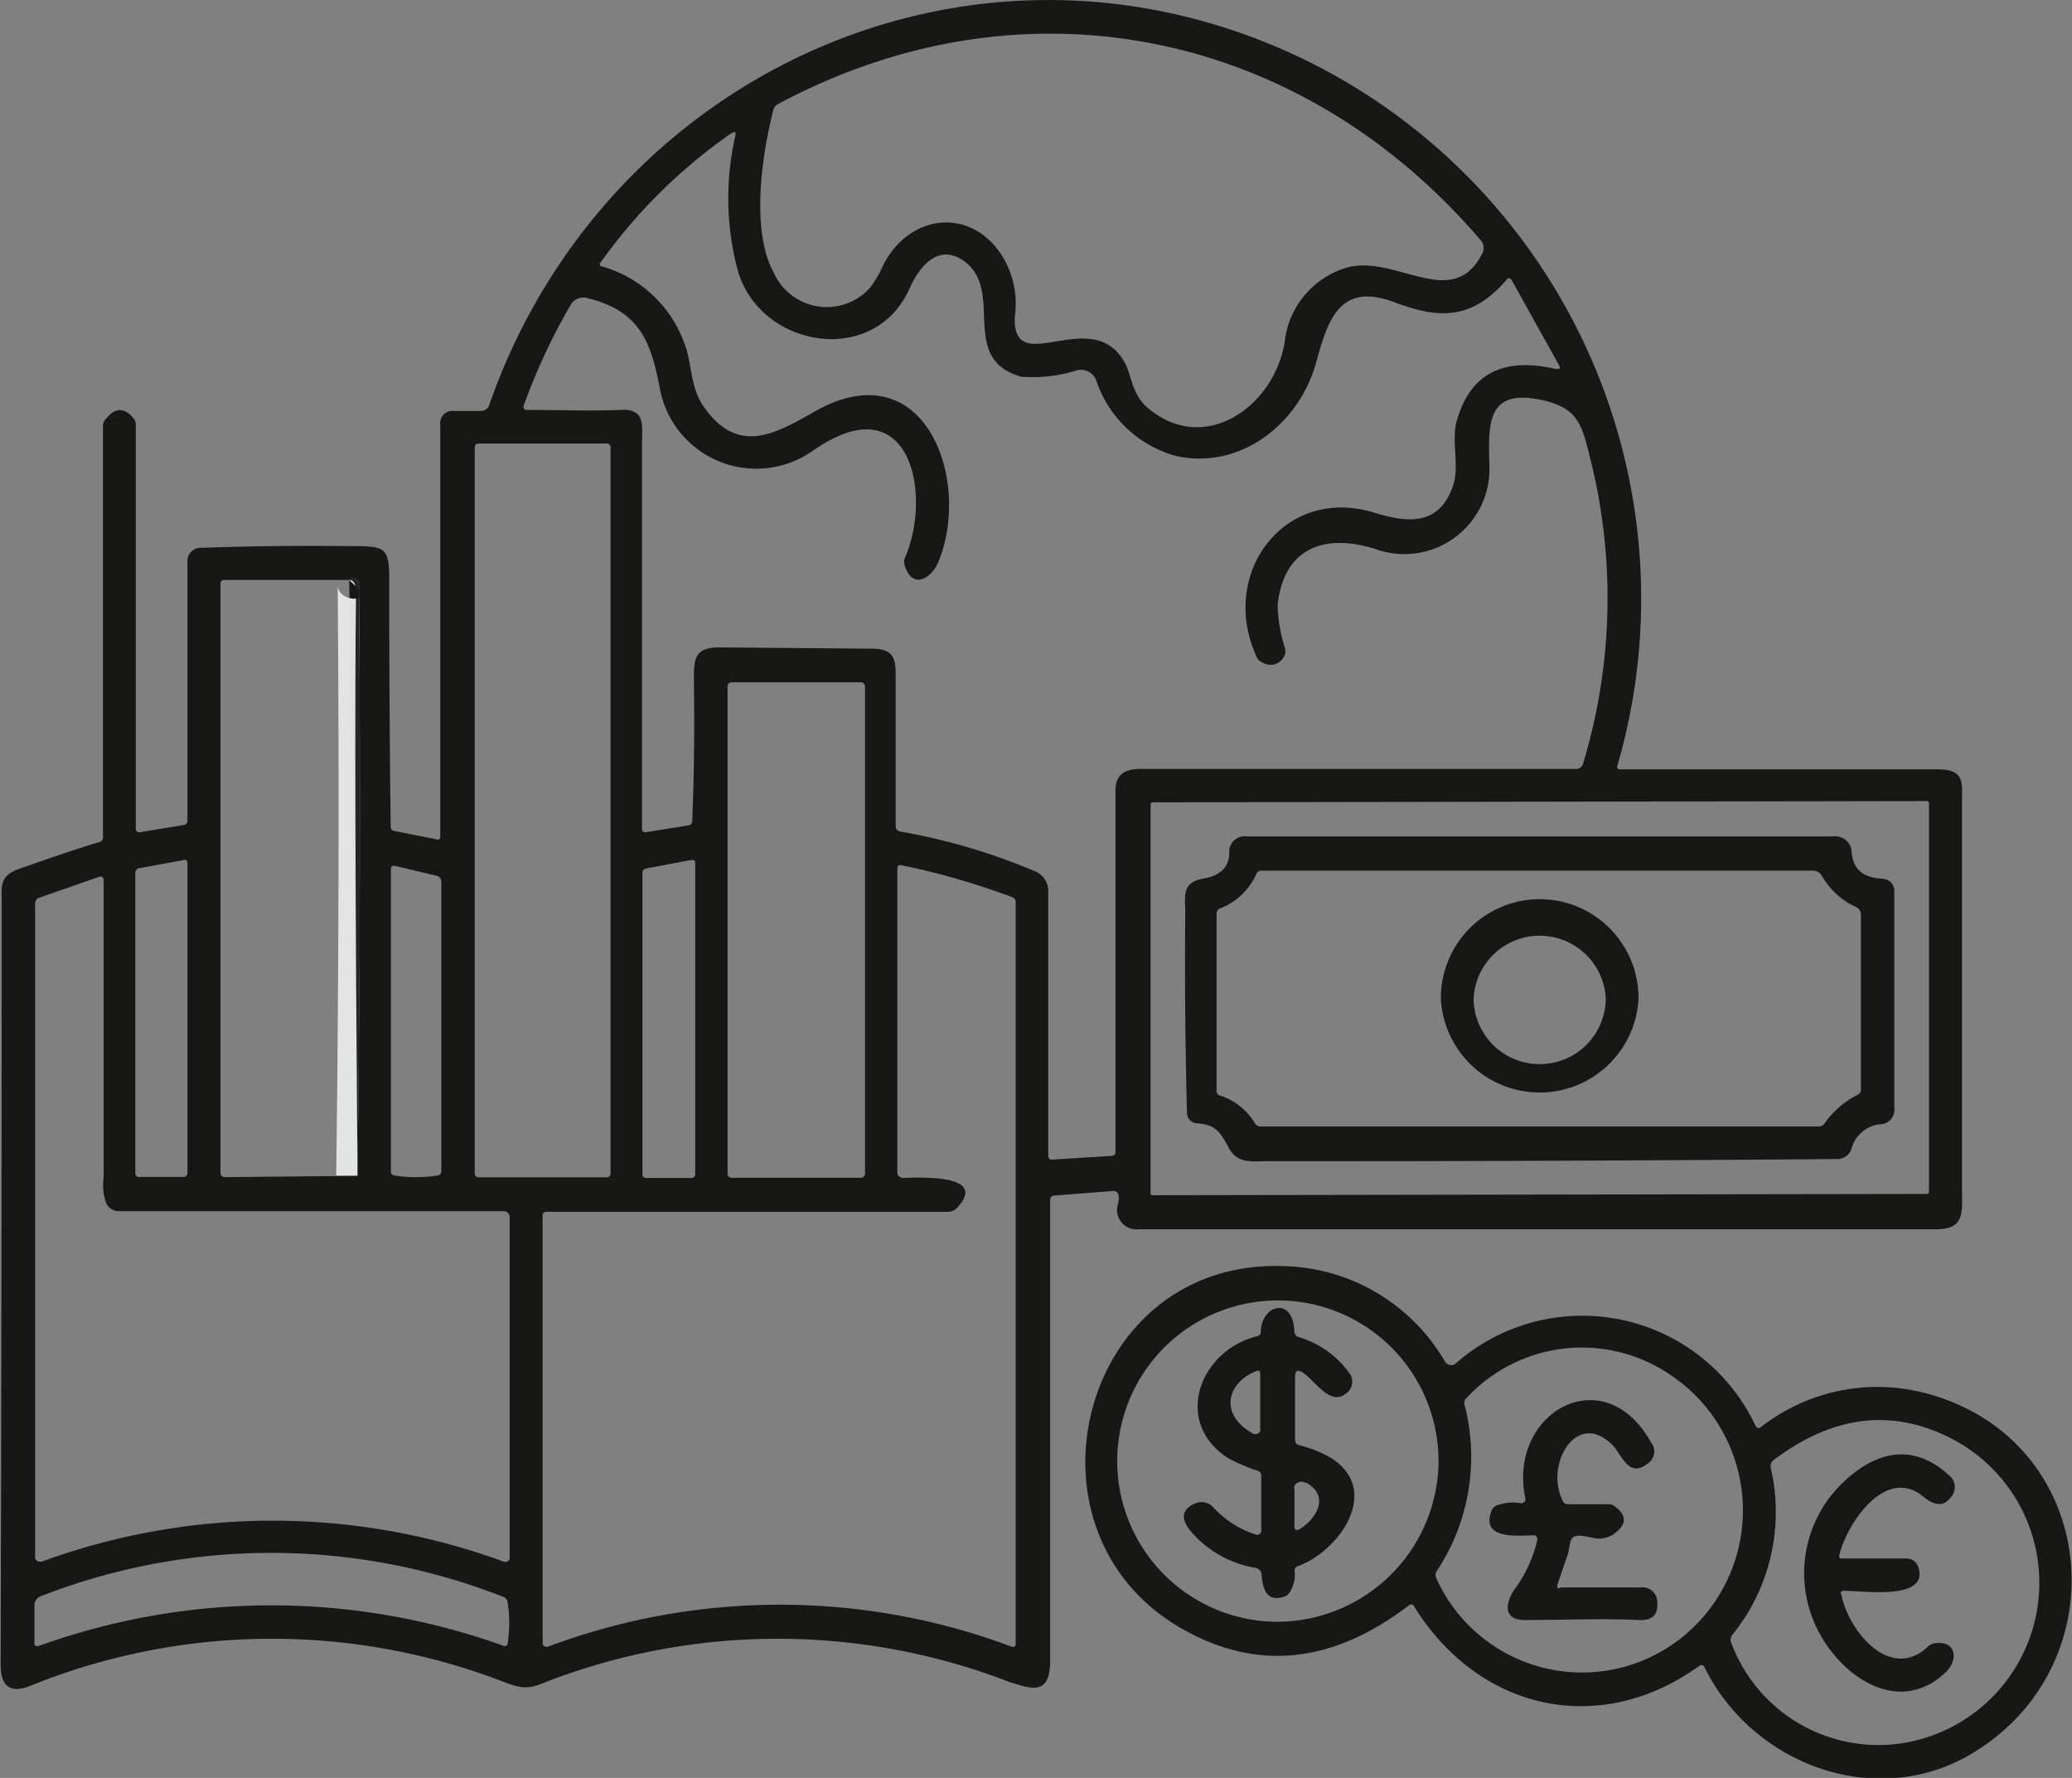 <svg xmlns="http://www.w3.org/2000/svg" viewBox="0 0 97.37 83.54"><rect x="0" y="0" width="97.37" height="83.54" fill="#808080" stroke="none"/><defs><style>.cls-1{opacity:0.83;}.cls-2,.cls-3,.cls-4{fill:#010200;}.cls-2{stroke:#fcfefe;stroke-opacity:0.96;stroke-width:2px;}.cls-4{fill-opacity:0.93;}</style></defs><g id="Layer_2" data-name="Layer 2"><g id="Layer_1-2" data-name="Layer 1"><g id="Untitled_design_28_" data-name="Untitled design (28)" class="cls-1"><path class="cls-2" d="M16.8,55.25q.18-13.87.07-27.73c0-.27-.19-.55-.46-.27"/><path class="cls-3" d="M52.51,56.67c.15-.53.05-.76-.31-.7l-2.7.21a.19.19,0,0,0-.15.19q0,10.83,0,21.66c0,1.63-.84,1.35-1.92,1A30.22,30.22,0,0,0,26,78.9c-.91.34-1.16.57-2.22.17a30.27,30.27,0,0,0-22.4.16c-.9.34-1.35,0-1.35-1Q.08,60.33.08,42.46c0-.82-.12-1.3.81-1.63,1.61-.57,2.88-1,3.8-1.27a.22.22,0,0,0,.15-.21l0-19.4A.48.48,0,0,1,5,19.66c.42-.52.85-.52,1.28,0a.43.43,0,0,1,.1.29l0,19a.16.16,0,0,0,.16.16h0l2.12-.35a.2.2,0,0,0,.15-.2l0-12.11a.63.63,0,0,1,.69-.71q3.35-.12,6.88-.08c1.81,0,1.93,0,1.91,1.9q0,5.64.07,11.28a.19.19,0,0,0,.15.2l2.06.41a.11.11,0,0,0,.12-.09v0l0-19.39a.58.58,0,0,1,.65-.66h1.27A.41.41,0,0,0,23,19C28.46,3.4,45.89-4.59,61.22,2.76A28.17,28.17,0,0,1,76,36a.12.12,0,0,0,.08.15h15c1.28,0,1.12.66,1.12,1.61v18c0,1.14.18,2-1.2,2l-37.46,0A.92.92,0,0,1,52.51,56.67ZM36.37,12.83a2.73,2.73,0,0,0,4.49.72,5.13,5.13,0,0,0,.64-1.08c1.2-2.38,4-2.75,5.5-.59a4.28,4.28,0,0,1,.69,3c-.14,3,3.62-.62,5.16,2.15.33.6.32,1.41,1,2.06,2.65,2.37,6,.09,6.52-3a4.1,4.1,0,0,1,2.78-3.47c2.32-.81,5.11,2.12,6.52-.74a.54.54,0,0,0-.07-.57C61.19,1.44,48.17-1.33,36.54,4.9a.41.41,0,0,0-.19.24C35.8,7.26,35.27,10.84,36.37,12.83ZM59.08,30.92c-1.86-3.91,1.25-8.14,5.5-6.83,1.62.5,3.06.6,3.7-1.26.32-.93-.09-2.13.18-3.06q.93-3.3,4.65-2.43c.19,0,.24,0,.15-.19l-2.23-4a.13.13,0,0,0-.19-.05.08.08,0,0,0,0,0c-1.61,1.88-3.11,1.93-5.26,1.12-2.61-1-3.17.77-3.73,2.81-.8,2.91-3.59,5.07-6.6,4.39a5.48,5.48,0,0,1-3.73-3.53.77.77,0,0,0-.88-.5,6.89,6.89,0,0,1-2.65.31c-2.91-.82-.84-3.9-2.57-5.34-1.22-1-2.17.05-2.68,1.2-1.69,3.77-7.17,2.76-8.11-1a13.18,13.18,0,0,1-.08-6.15c.05-.22,0-.26-.21-.13a25.13,25.13,0,0,0-6.12,6.06.12.12,0,0,0,0,.16l0,0A5.79,5.79,0,0,1,32.11,16c.43,1,.29,2.13.94,3.08,1.6,2.32,3.33,1.34,5.23.26,5.18-2.95,7.41,3.23,5.81,7.08-.34.79-1.24,1.29-1.58.13a.53.53,0,0,1,0-.3c1.33-3,.28-8.25-4.27-5.1a4.61,4.61,0,0,1-7.25-3c-.43-2.2-1-3.57-3.42-4.15a.68.68,0,0,0-.75.32,28.64,28.64,0,0,0-2.21,4.74.15.15,0,0,0,.1.2h.05c1.51,0,3,.06,4.41,0,1.18-.07,1,.74,1,1.58q0,9.06,0,18.12a.15.15,0,0,0,.14.15h0l2.06-.33a.2.2,0,0,0,.16-.2c.09-2.15.11-4.31.08-6.46,0-1-.08-1.71,1.19-1.7l7.17.06c1.18,0,1.12.63,1.12,1.54v6.81a.25.25,0,0,0,.21.24,29,29,0,0,1,6.29,1.85,1,1,0,0,1,.67,1l0,12.4a.17.17,0,0,0,.15.17h0l2.85-.18a.17.17,0,0,0,.16-.18q0-8.59,0-17c0-.69.39-1,1.17-1H74.07a.33.33,0,0,0,.32-.24,26.84,26.84,0,0,0,.36-14.27c-.4-1.58-.53-2.39-2.15-2.79-2.75-.66-2.66,1.06-2.61,3a4,4,0,0,1-5.26,4c-2.39-.8-4.41-.15-4.69,2.61a7.25,7.25,0,0,0,.34,2,.54.54,0,0,1,0,.31.71.71,0,0,1-1.05.38A.47.47,0,0,1,59.08,30.92ZM28.69,21a.16.16,0,0,0-.16-.16H22.48a.17.17,0,0,0-.17.16V55.15a.18.18,0,0,0,.17.17h6.05a.17.17,0,0,0,.16-.17h0ZM16.41,27.25H10.52a.16.16,0,0,0-.16.16h0V55.1a.2.2,0,0,0,.2.21h0l6.24-.06q.18-13.87.07-27.73C16.87,27.25,16.68,27,16.41,27.25Zm24.24,5a.2.2,0,0,0-.19-.19H34.38a.19.19,0,0,0-.19.19h0v22.9a.19.19,0,0,0,.19.19h6.08a.2.2,0,0,0,.19-.19h0Zm50,5.47a.08.08,0,0,0-.08-.08l-36.42.06a.09.09,0,0,0-.08.08l0,18.3a.08.08,0,0,0,.08.08l36.42-.06a.09.09,0,0,0,.08-.08h0Zm-82,2.69-2.14.39a.22.22,0,0,0-.15.21V55.13a.16.16,0,0,0,.16.17h0l2.12,0a.18.18,0,0,0,.17-.18V40.55a.15.15,0,0,0-.13-.16Zm23.83,0-2.13.4a.22.22,0,0,0-.16.21l0,14.17a.16.16,0,0,0,.16.16H32.5a.17.17,0,0,0,.17-.18l0-14.64a.11.11,0,0,0-.11-.12Zm9.87,14.94c.49,0,4.18-.28,2.64,1.39a.61.61,0,0,1-.46.2H25.67a.16.16,0,0,0-.17.17h0V77.2a.18.18,0,0,0,.17.18h.06a31.08,31.08,0,0,1,21.83,0,.14.14,0,0,0,.17-.08s0,0,0,0l0-34.92a.23.23,0,0,0-.15-.22,34.35,34.35,0,0,0-5.25-1.51.13.13,0,0,0-.16.1V55.1a.21.21,0,0,0,.21.22ZM20.53,41.15l-2-.47a.15.15,0,0,0-.16.12v0l0,14.24a.18.18,0,0,0,.15.19,6.47,6.47,0,0,0,2.06,0,.2.2,0,0,0,.16-.19l0-13.63A.28.28,0,0,0,20.53,41.15ZM5,56.56a2.52,2.52,0,0,1-.13-1.22v-14a.16.16,0,0,0-.16-.16h0l-2.86,1a.29.29,0,0,0-.2.28V73.15a.22.22,0,0,0,.22.23l.08,0a31.59,31.59,0,0,1,21.73,0,.21.21,0,0,0,.27-.13.14.14,0,0,0,0-.07v-16a.27.27,0,0,0-.27-.27H5.57A.67.67,0,0,1,5,56.56ZM1.82,77.34a32.25,32.25,0,0,1,21.86,0,.14.14,0,0,0,.17-.08,0,0,0,0,1,0,0,6.2,6.2,0,0,0,0-2,.31.31,0,0,0-.18-.22A29.82,29.82,0,0,0,1.92,75a.45.45,0,0,0-.3.41l0,1.82a.12.12,0,0,0,.13.12Z"/><path class="cls-4" d="M16.8,55.25q-.16-19.84-.07-27.43c0-.37-.1-.56-.32-.57.27-.28.46,0,.46.27Q17,41.37,16.8,55.25Z"/><path class="cls-3" d="M56.24,52.78a.49.49,0,0,1-.46-.48c-.08-3.1-.11-6.23-.08-9.37,0-.82-.19-1.47.86-1.65.79-.14,1.19-.53,1.21-1.18a.73.73,0,0,1,.83-.8H86.14a.78.78,0,0,1,.88.8c.08.76.56,1.15,1.45,1.19a.57.57,0,0,1,.55.58V52.05a.69.69,0,0,1-.72.78A1.57,1.57,0,0,0,87,54a.7.7,0,0,1-.66.46q-13.26.11-26.74.1c-.81,0-1.45.14-1.87-.65S57.09,52.85,56.24,52.78Zm1.14-1.29a3,3,0,0,1,1.6,1.3.32.32,0,0,0,.25.14l26.26,0a.31.31,0,0,0,.25-.14,4.23,4.23,0,0,1,1.56-1.35.25.25,0,0,0,.15-.23l0-8.24a.39.39,0,0,0-.25-.36,3.58,3.58,0,0,1-1.6-1.48.47.47,0,0,0-.39-.22l-25.95,0a.25.25,0,0,0-.22.15,3.07,3.07,0,0,1-1.72,1.63.25.25,0,0,0-.15.23v8.35A.22.22,0,0,0,57.38,51.49Z"/><path class="cls-3" d="M77,46.9a4.65,4.65,0,0,1-9.29,0h0a4.65,4.65,0,0,1,4.65-4.65h0A4.65,4.65,0,0,1,77,46.9Zm-1.54,0a3.11,3.11,0,0,0-6.21,0h0a3.1,3.1,0,0,0,3.1,3.1h0a3.1,3.1,0,0,0,3.11-3.1Z"/><path class="cls-3" d="M82.5,67a.16.16,0,0,0,.22.08l0,0a8.88,8.88,0,0,1,7.72-1.63c8.21,2.12,9.29,12.69,2.25,16.93-4.51,2.72-10.35.54-12.6-4.06a.15.15,0,0,0-.2-.07h0c-4.69,3.41-10.4,2.16-13.47-2.82a.16.16,0,0,0-.21,0h0q-5.23,4-10.37,1.26c-8.39-4.41-5.19-17.51,4.43-17.2a9,9,0,0,1,7.64,4.5.34.34,0,0,0,.47.1l0,0A9,9,0,0,1,82.5,67Zm-22.69,9.2a7.6,7.6,0,0,0,7.79-7.4h0a7.55,7.55,0,1,0-7.79,7.4Zm7.67-2.08a7.51,7.51,0,0,0,12.43,2,7.65,7.65,0,0,0-1.4-11.51,7.38,7.38,0,0,0-9.62,1.11.27.27,0,0,0-.07.27,9.71,9.71,0,0,1-1.31,7.84A.31.31,0,0,0,67.48,74.11Zm13.85,3a7.38,7.38,0,0,0,8.29,4.75,7.63,7.63,0,0,0,1.92-14.36q-4.1-2-8.2,1.1a.38.38,0,0,0-.13.35,9.17,9.17,0,0,1-1.82,7.88A.35.35,0,0,0,81.33,77.07Z"/><path class="cls-3" d="M60.84,73.83a1.52,1.52,0,0,1-.24,1,.45.45,0,0,1-.24.19c-.69.22-1-.11-1.07-1a.35.35,0,0,0-.29-.35A5.11,5.11,0,0,1,56,72c-.54-.62-.48-1.08.17-1.36a.74.74,0,0,1,.85.19A4.64,4.64,0,0,0,59,72.1a.19.19,0,0,0,.27-.18l0-2.6a.24.24,0,0,0-.16-.21,8.7,8.7,0,0,1-1.37-.58c-2.67-1.69-1.36-5.1,1.36-5.75a.2.2,0,0,0,.15-.19c0-1.26,1.52-1.74,1.58,0a.26.26,0,0,0,.18.23,4.51,4.51,0,0,1,2.38,1.67.67.67,0,0,1,0,.86c-.8.88-1.56-.46-2.16-.85-.25-.17-.37-.1-.37.2v3a.23.23,0,0,0,.17.2,5.65,5.65,0,0,1,1.51.6c2.41,1.52.41,4.36-1.52,5.08A.22.22,0,0,0,60.84,73.83Zm-2-6.48a.28.28,0,0,0,.38-.1.32.32,0,0,0,0-.14V64.52a.12.12,0,0,0-.12-.12h0C57.69,64.91,57.23,66.44,58.87,67.35Zm2.51,2.32a.39.39,0,0,0-.52.14.41.41,0,0,0,0,.18v1.78a.12.12,0,0,0,.13.12H61C61.77,71.48,62.58,70.33,61.38,69.67Z"/><path class="cls-3" d="M73.34,74.59H77.1a.69.69,0,0,1,.78.7c.05.59-.24.86-.86.83-1.78-.08-3.59,0-5.37,0-1.11,0-.87-.93-.41-1.53a6.28,6.28,0,0,0,1-2.22.19.19,0,0,0-.13-.23h0c-.67,0-2.6.26-2-1.19a.41.41,0,0,1,.22-.21,2.14,2.14,0,0,1,1.13-.11.19.19,0,0,0,.22-.16s0,0,0-.07c-.85-4,3.68-6.62,5.91-2.62a.67.67,0,0,1-.18,1c-.86.68-1.2-.41-1.59-.83-1.68-1.79-3.26.82-2.38,2.58a.25.25,0,0,0,.23.15h1.91a.48.48,0,0,1,.29.09c.54.39.58.79.13,1.18a1.24,1.24,0,0,1-1.19.3c-1.25-.29-.91.16-1.17.89-.16.45-.31.9-.46,1.35a.12.12,0,0,0,.07.15Z"/><path class="cls-3" d="M86.52,74.86c.29,1.71,2.29,4.2,4.08,2.51a.56.56,0,0,1,.27-.15c1.07-.18,1.19.77.55,1.37-2.12,2-4.72.31-5.88-1.78a5.89,5.89,0,0,1,1.12-7.2c1.54-1.44,3.25-1.81,4.91-.31a.71.71,0,0,1,.1,1.06c-.31.42-.73.41-1.24,0-1.81-1.57-3.68,1.29-4,2.74a.11.11,0,0,0,.09.13h3.07a.58.58,0,0,1,.56.4c.51,1.61-2.61,1.1-3.52,1.12a.14.14,0,0,0-.14.14Z"/></g></g></g></svg>